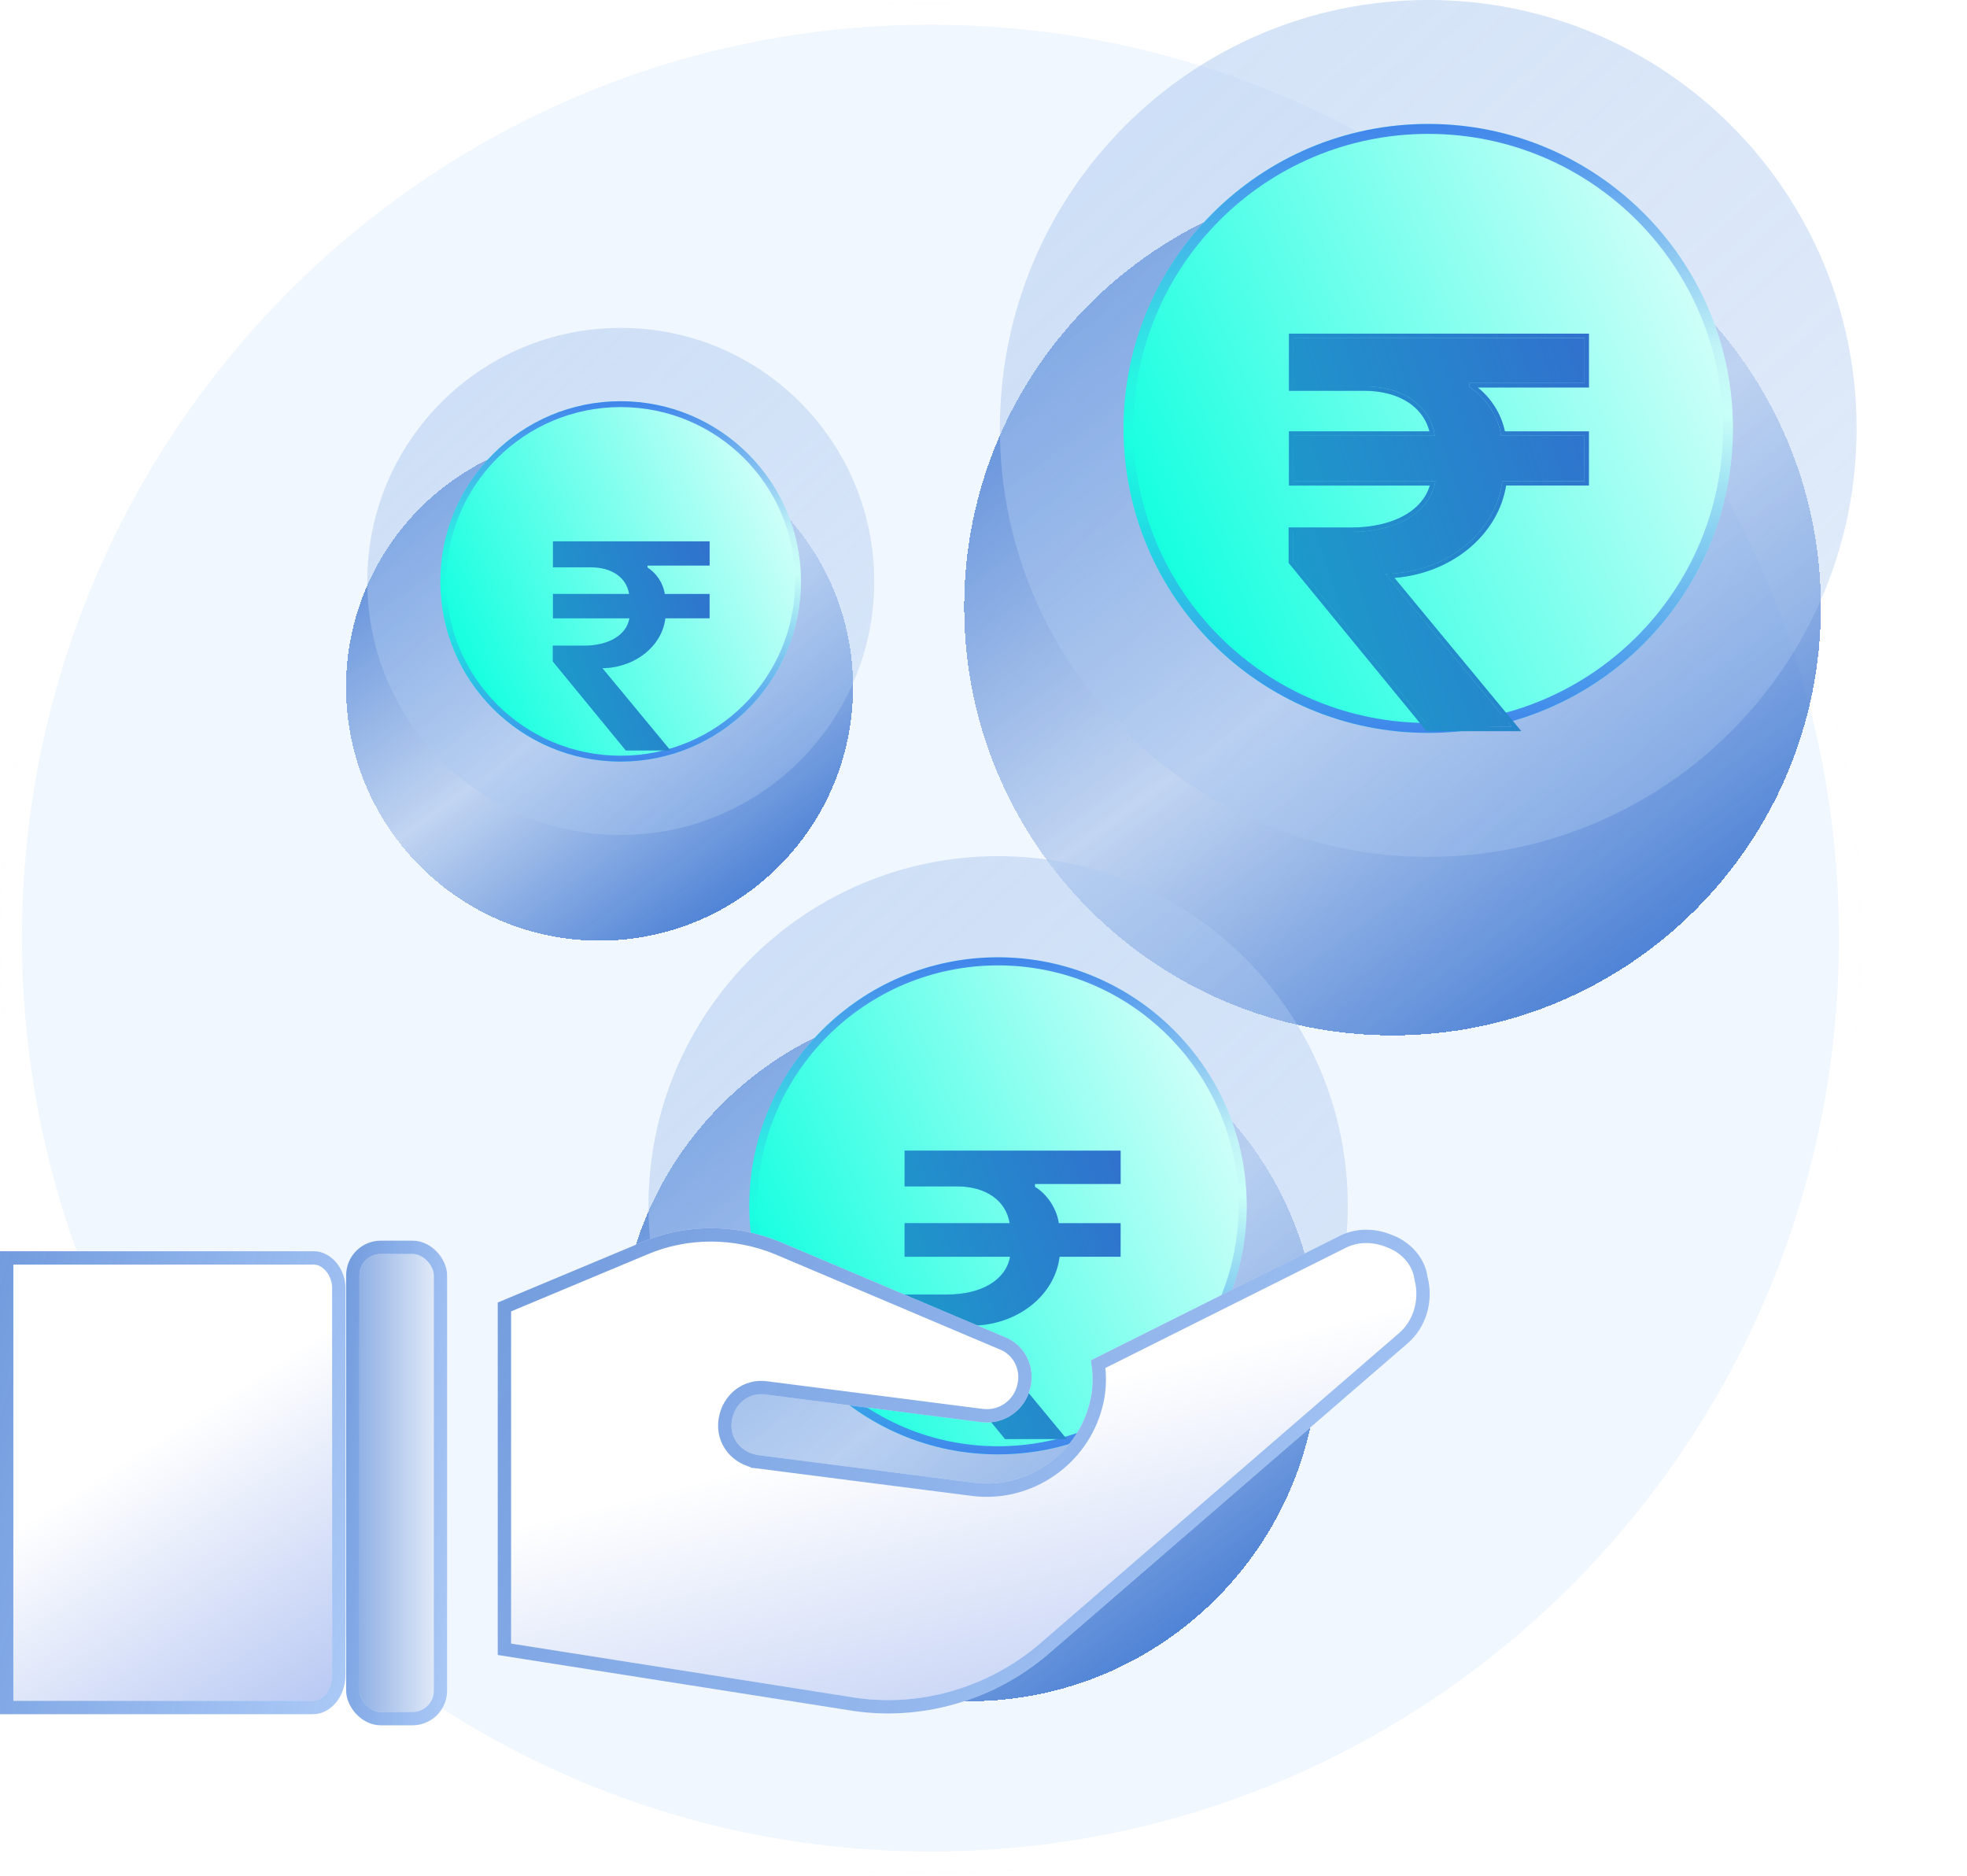 <svg width="108" height="103" viewBox="0 0 108 103" fill="none" xmlns="http://www.w3.org/2000/svg">
<g filter="url(#filter0_b_1064_13072)">
<path d="M51.088 102.851C79.304 102.851 102.177 79.861 102.177 51.501C102.177 23.141 79.304 0.15 51.088 0.15C22.873 0.15 0 23.141 0 51.501C0 79.861 22.873 102.851 51.088 102.851Z" fill="#D0E3FA" fill-opacity="0.3"/>
<path d="M101.574 51.501C101.574 79.531 78.968 102.248 51.088 102.248C23.209 102.248 0.603 79.531 0.603 51.501C0.603 23.471 23.209 0.753 51.088 0.753C78.968 0.753 101.574 23.471 101.574 51.501Z" stroke="white" stroke-width="1.206"/>
</g>
<g filter="url(#filter1_bd_1064_13072)">
<path d="M76.457 49C89.447 49 99.977 38.47 99.977 25.48C99.977 12.491 89.447 1.96 76.457 1.96C63.468 1.96 52.938 12.491 52.938 25.48C52.938 38.47 63.468 49 76.457 49Z" fill="url(#paint0_linear_1064_13072)" shape-rendering="crispEdges"/>
</g>
<g filter="url(#filter2_b_1064_13072)">
<path d="M78.419 47.039C91.409 47.039 101.939 36.509 101.939 23.52C101.939 10.53 91.409 0 78.419 0C65.43 0 54.899 10.53 54.899 23.52C54.899 36.509 65.43 47.039 78.419 47.039Z" fill="url(#paint1_linear_1064_13072)"/>
</g>
<g filter="url(#filter3_b_1064_13072)">
<path d="M78.419 40.235C87.659 40.235 95.149 32.751 95.149 23.519C95.149 14.287 87.659 6.803 78.419 6.803C69.179 6.803 61.689 14.287 61.689 23.519C61.689 32.751 69.179 40.235 78.419 40.235Z" fill="url(#paint2_linear_1064_13072)"/>
<path d="M94.876 23.519C94.876 32.6 87.508 39.962 78.419 39.962C69.33 39.962 61.962 32.6 61.962 23.519C61.962 14.438 69.33 7.077 78.419 7.077C87.508 7.077 94.876 14.438 94.876 23.519Z" stroke="url(#paint3_linear_1064_13072)" stroke-width="0.546"/>
</g>
<g filter="url(#filter4_d_1064_13072)">
<path d="M83.006 34.99H78.445L71 25.909V24.299H74.177C76.72 24.299 78.522 23.203 78.815 21.508H71.016V19.021H78.785C78.522 17.351 77.029 16.302 74.884 16.302H71.016V13.656H87V16.125H80.664V16.333C81.573 16.892 82.267 17.943 82.423 19.021H86.997V21.505H82.483C82.143 24.299 79.508 26.444 76.287 26.593H76.057L83.006 34.99Z" fill="#326ECE"/>
<path d="M83.006 34.99H78.445L71 25.909V24.299H74.177C76.72 24.299 78.522 23.203 78.815 21.508H71.016V19.021H78.785C78.522 17.351 77.029 16.302 74.884 16.302H71.016V13.656H87V16.125H80.664V16.333C81.573 16.892 82.267 17.943 82.423 19.021H86.997V21.505H82.483C82.143 24.299 79.508 26.444 76.287 26.593H76.057L83.006 34.99Z" fill="url(#paint4_linear_1064_13072)" fill-opacity="0.7"/>
<path d="M83.006 35.112H83.267L83.101 34.911L76.316 26.714C79.532 26.556 82.189 24.434 82.59 21.628H86.997H87.12V21.505V19.021V18.898H86.997H82.527C82.342 17.845 81.669 16.833 80.787 16.266V16.247H87H87.123V16.125V13.656V13.534H87H71.016H70.894V13.656V16.302V16.425H71.016H74.884C76.928 16.425 78.327 17.389 78.638 18.898H71.016H70.894V19.021V21.508V21.63H71.016H78.665C78.312 23.158 76.621 24.177 74.177 24.177H71H70.877V24.299V25.909V25.953L70.905 25.987L78.35 35.067L78.387 35.112H78.445H83.006Z" stroke="#326ECE" stroke-width="0.245"/>
<path d="M83.006 35.112H83.267L83.101 34.911L76.316 26.714C79.532 26.556 82.189 24.434 82.59 21.628H86.997H87.12V21.505V19.021V18.898H86.997H82.527C82.342 17.845 81.669 16.833 80.787 16.266V16.247H87H87.123V16.125V13.656V13.534H87H71.016H70.894V13.656V16.302V16.425H71.016H74.884C76.928 16.425 78.327 17.389 78.638 18.898H71.016H70.894V19.021V21.508V21.63H71.016H78.665C78.312 23.158 76.621 24.177 74.177 24.177H71H70.877V24.299V25.909V25.953L70.905 25.987L78.35 35.067L78.387 35.112H78.445H83.006Z" stroke="url(#paint5_linear_1064_13072)" stroke-opacity="0.7" stroke-width="0.245"/>
</g>
<g filter="url(#filter5_bd_1064_13072)">
<path d="M53.198 86.998C63.801 86.998 72.396 78.403 72.396 67.8C72.396 57.198 63.801 48.603 53.198 48.603C42.595 48.603 34 57.198 34 67.8C34 78.403 42.595 86.998 53.198 86.998Z" fill="url(#paint6_linear_1064_13072)" shape-rendering="crispEdges"/>
</g>
<g filter="url(#filter6_b_1064_13072)">
<path d="M54.803 85.396C65.405 85.396 74.001 76.801 74.001 66.198C74.001 55.595 65.405 47 54.803 47C44.2 47 35.605 55.595 35.605 66.198C35.605 76.801 44.2 85.396 54.803 85.396Z" fill="url(#paint7_linear_1064_13072)"/>
</g>
<g filter="url(#filter7_b_1064_13072)">
<path d="M54.797 79.842C62.339 79.842 68.453 73.733 68.453 66.198C68.453 58.662 62.339 52.553 54.797 52.553C47.255 52.553 41.141 58.662 41.141 66.198C41.141 73.733 47.255 79.842 54.797 79.842Z" fill="url(#paint8_linear_1064_13072)"/>
<path d="M68.23 66.198C68.23 73.61 62.216 79.619 54.797 79.619C47.378 79.619 41.364 73.61 41.364 66.198C41.364 58.785 47.378 52.776 54.797 52.776C62.216 52.776 68.23 58.785 68.23 66.198Z" stroke="url(#paint9_linear_1064_13072)" stroke-width="0.446"/>
</g>
<g filter="url(#filter8_d_1064_13072)">
<path d="M58.567 75.36H55.182L49.656 68.621V67.426H52.014C53.901 67.426 55.239 66.613 55.456 65.354H49.668V63.509H55.434C55.239 62.27 54.131 61.491 52.539 61.491H49.668V59.528H61.531V61.359H56.828V61.514C57.503 61.929 58.018 62.709 58.134 63.509H61.529V65.352H58.178C57.926 67.426 55.971 69.018 53.58 69.128H53.409L58.567 75.36Z" fill="#326ECE"/>
<path d="M58.567 75.36H55.182L49.656 68.621V67.426H52.014C53.901 67.426 55.239 66.613 55.456 65.354H49.668V63.509H55.434C55.239 62.27 54.131 61.491 52.539 61.491H49.668V59.528H61.531V61.359H56.828V61.514C57.503 61.929 58.018 62.709 58.134 63.509H61.529V65.352H58.178C57.926 67.426 55.971 69.018 53.58 69.128H53.409L58.567 75.36Z" fill="url(#paint10_linear_1064_13072)" fill-opacity="0.7"/>
</g>
<path d="M76.352 68.161L76.352 68.161L76.365 68.166C77.2 68.487 77.888 69.255 78.011 70.114L78.014 70.135L78.019 70.156C78.347 71.4 77.95 72.697 77.052 73.466L77.051 73.467L57.342 90.505C57.341 90.506 57.341 90.506 57.341 90.506C54.389 93.036 50.455 94.158 46.666 93.527L46.663 93.526L27.695 90.543V71.75L35.411 68.523L35.413 68.522C37.703 67.551 40.344 67.549 42.71 68.523C42.711 68.523 42.711 68.524 42.712 68.524L54.982 73.721L54.989 73.724L54.996 73.727C55.965 74.09 56.461 75.123 56.214 76.11L56.214 76.11L56.212 76.115C55.967 77.16 54.985 77.835 53.942 77.713C53.942 77.713 53.941 77.713 53.941 77.713L42.108 76.197C40.95 76.022 39.989 76.834 39.818 77.948C39.639 79.109 40.452 80.072 41.568 80.243L41.568 80.244L41.577 80.245L53.418 81.761L53.419 81.761C56.49 82.145 59.404 80.151 60.172 77.159C60.377 76.406 60.401 75.598 60.297 74.889L73.628 68.224L73.628 68.224L73.638 68.219C74.465 67.773 75.43 67.766 76.352 68.161Z" fill="white"/>
<path d="M76.352 68.161L76.352 68.161L76.365 68.166C77.2 68.487 77.888 69.255 78.011 70.114L78.014 70.135L78.019 70.156C78.347 71.4 77.95 72.697 77.052 73.466L77.051 73.467L57.342 90.505C57.341 90.506 57.341 90.506 57.341 90.506C54.389 93.036 50.455 94.158 46.666 93.527L46.663 93.526L27.695 90.543V71.75L35.411 68.523L35.413 68.522C37.703 67.551 40.344 67.549 42.71 68.523C42.711 68.523 42.711 68.524 42.712 68.524L54.982 73.721L54.989 73.724L54.996 73.727C55.965 74.09 56.461 75.123 56.214 76.11L56.214 76.11L56.212 76.115C55.967 77.16 54.985 77.835 53.942 77.713C53.942 77.713 53.941 77.713 53.941 77.713L42.108 76.197C40.95 76.022 39.989 76.834 39.818 77.948C39.639 79.109 40.452 80.072 41.568 80.243L41.568 80.244L41.577 80.245L53.418 81.761L53.419 81.761C56.49 82.145 59.404 80.151 60.172 77.159C60.377 76.406 60.401 75.598 60.297 74.889L73.628 68.224L73.628 68.224L73.638 68.219C74.465 67.773 75.43 67.766 76.352 68.161Z" fill="url(#paint11_linear_1064_13072)"/>
<path d="M76.352 68.161L76.352 68.161L76.365 68.166C77.2 68.487 77.888 69.255 78.011 70.114L78.014 70.135L78.019 70.156C78.347 71.4 77.95 72.697 77.052 73.466L77.051 73.467L57.342 90.505C57.341 90.506 57.341 90.506 57.341 90.506C54.389 93.036 50.455 94.158 46.666 93.527L46.663 93.526L27.695 90.543V71.75L35.411 68.523L35.413 68.522C37.703 67.551 40.344 67.549 42.71 68.523C42.711 68.523 42.711 68.524 42.712 68.524L54.982 73.721L54.989 73.724L54.996 73.727C55.965 74.09 56.461 75.123 56.214 76.11L56.214 76.11L56.212 76.115C55.967 77.16 54.985 77.835 53.942 77.713C53.942 77.713 53.941 77.713 53.941 77.713L42.108 76.197C40.95 76.022 39.989 76.834 39.818 77.948C39.639 79.109 40.452 80.072 41.568 80.243L41.568 80.244L41.577 80.245L53.418 81.761L53.419 81.761C56.49 82.145 59.404 80.151 60.172 77.159C60.377 76.406 60.401 75.598 60.297 74.889L73.628 68.224L73.628 68.224L73.638 68.219C74.465 67.773 75.43 67.766 76.352 68.161Z" stroke="white" stroke-width="0.733"/>
<path d="M76.352 68.161L76.352 68.161L76.365 68.166C77.2 68.487 77.888 69.255 78.011 70.114L78.014 70.135L78.019 70.156C78.347 71.4 77.95 72.697 77.052 73.466L77.051 73.467L57.342 90.505C57.341 90.506 57.341 90.506 57.341 90.506C54.389 93.036 50.455 94.158 46.666 93.527L46.663 93.526L27.695 90.543V71.75L35.411 68.523L35.413 68.522C37.703 67.551 40.344 67.549 42.71 68.523C42.711 68.523 42.711 68.524 42.712 68.524L54.982 73.721L54.989 73.724L54.996 73.727C55.965 74.09 56.461 75.123 56.214 76.11L56.214 76.11L56.212 76.115C55.967 77.16 54.985 77.835 53.942 77.713C53.942 77.713 53.941 77.713 53.941 77.713L42.108 76.197C40.95 76.022 39.989 76.834 39.818 77.948C39.639 79.109 40.452 80.072 41.568 80.243L41.568 80.244L41.577 80.245L53.418 81.761L53.419 81.761C56.49 82.145 59.404 80.151 60.172 77.159C60.377 76.406 60.401 75.598 60.297 74.889L73.628 68.224L73.628 68.224L73.638 68.219C74.465 67.773 75.43 67.766 76.352 68.161Z" stroke="url(#paint12_linear_1064_13072)" stroke-width="0.733"/>
<rect x="19.371" y="68.475" width="4.813" height="25.876" rx="1.535" fill="white"/>
<rect x="19.371" y="68.475" width="4.813" height="25.876" rx="1.535" fill="url(#paint13_linear_1064_13072)"/>
<rect x="19.371" y="68.475" width="4.813" height="25.876" rx="1.535" stroke="white" stroke-width="0.73"/>
<rect x="19.371" y="68.475" width="4.813" height="25.876" rx="1.535" stroke="url(#paint14_linear_1064_13072)" stroke-width="0.73"/>
<path d="M18.602 70.838L18.602 70.847V70.857V91.939C18.602 92.971 17.924 93.739 17.19 93.739H0.367C0.367 92.704 0.367 92.509 0.367 92.464C0.367 92.455 0.366 92.452 0.366 92.45C0.366 92.44 0.366 92.432 0.366 91.939V70.857C0.366 70.341 0.366 70.259 0.367 70.174C0.367 70.07 0.367 69.962 0.367 69.057H17.249C17.931 69.057 18.654 69.831 18.602 70.838Z" fill="white"/>
<path d="M18.602 70.838L18.602 70.847V70.857V91.939C18.602 92.971 17.924 93.739 17.19 93.739H0.367C0.367 92.704 0.367 92.509 0.367 92.464C0.367 92.455 0.366 92.452 0.366 92.45C0.366 92.44 0.366 92.432 0.366 91.939V70.857C0.366 70.341 0.366 70.259 0.367 70.174C0.367 70.07 0.367 69.962 0.367 69.057H17.249C17.931 69.057 18.654 69.831 18.602 70.838Z" fill="url(#paint15_linear_1064_13072)"/>
<path d="M18.602 70.838L18.602 70.847V70.857V91.939C18.602 92.971 17.924 93.739 17.19 93.739H0.367C0.367 92.704 0.367 92.509 0.367 92.464C0.367 92.455 0.366 92.452 0.366 92.45C0.366 92.44 0.366 92.432 0.366 91.939V70.857C0.366 70.341 0.366 70.259 0.367 70.174C0.367 70.07 0.367 69.962 0.367 69.057H17.249C17.931 69.057 18.654 69.831 18.602 70.838Z" stroke="white" stroke-width="0.733"/>
<path d="M18.602 70.838L18.602 70.847V70.857V91.939C18.602 92.971 17.924 93.739 17.19 93.739H0.367C0.367 92.704 0.367 92.509 0.367 92.464C0.367 92.455 0.366 92.452 0.366 92.45C0.366 92.44 0.366 92.432 0.366 91.939V70.857C0.366 70.341 0.366 70.259 0.367 70.174C0.367 70.07 0.367 69.962 0.367 69.057H17.249C17.931 69.057 18.654 69.831 18.602 70.838Z" stroke="url(#paint16_linear_1064_13072)" stroke-width="0.733"/>
<g filter="url(#filter9_bd_1064_13072)">
<path d="M32.919 47C40.606 47 46.838 40.769 46.838 33.081C46.838 25.394 40.606 19.162 32.919 19.162C25.232 19.162 19 25.394 19 33.081C19 40.769 25.232 47 32.919 47Z" fill="url(#paint17_linear_1064_13072)" shape-rendering="crispEdges"/>
</g>
<g filter="url(#filter10_b_1064_13072)">
<path d="M34.083 45.838C41.77 45.838 48.002 39.606 48.002 31.919C48.002 24.232 41.77 18 34.083 18C26.396 18 20.164 24.232 20.164 31.919C20.164 39.606 26.396 45.838 34.083 45.838Z" fill="url(#paint18_linear_1064_13072)"/>
</g>
<g filter="url(#filter11_b_1064_13072)">
<path d="M34.078 41.811C39.546 41.811 43.979 37.382 43.979 31.918C43.979 26.455 39.546 22.026 34.078 22.026C28.61 22.026 24.177 26.455 24.177 31.918C24.177 37.382 28.61 41.811 34.078 41.811Z" fill="url(#paint19_linear_1064_13072)"/>
<path d="M43.817 31.918C43.817 37.292 39.457 41.649 34.078 41.649C28.699 41.649 24.338 37.292 24.338 31.918C24.338 26.544 28.699 22.187 34.078 22.187C39.457 22.187 43.817 26.544 43.817 31.918Z" stroke="url(#paint20_linear_1064_13072)" stroke-width="0.323"/>
</g>
<g filter="url(#filter12_d_1064_13072)">
<path d="M36.814 38.56H34.36L30.354 33.675V32.808H32.063C33.431 32.808 34.401 32.219 34.559 31.306H30.362V29.968H34.542C34.401 29.07 33.598 28.505 32.444 28.505H30.362V27.081H38.963V28.41H35.554V28.522C36.043 28.822 36.416 29.388 36.5 29.968H38.961V31.305H36.532C36.349 32.808 34.932 33.962 33.198 34.042H33.074L36.814 38.56Z" fill="#326ECE"/>
<path d="M36.814 38.56H34.36L30.354 33.675V32.808H32.063C33.431 32.808 34.401 32.219 34.559 31.306H30.362V29.968H34.542C34.401 29.07 33.598 28.505 32.444 28.505H30.362V27.081H38.963V28.41H35.554V28.522C36.043 28.822 36.416 29.388 36.5 29.968H38.961V31.305H36.532C36.349 32.808 34.932 33.962 33.198 34.042H33.074L36.814 38.56Z" fill="url(#paint21_linear_1064_13072)" fill-opacity="0.7"/>
</g>
<defs>
<filter id="filter0_b_1064_13072" x="-8" y="-7.85" width="118.177" height="118.7" filterUnits="userSpaceOnUse" color-interpolation-filters="sRGB">
<feFlood flood-opacity="0" result="BackgroundImageFix"/>
<feGaussianBlur in="BackgroundImageFix" stdDeviation="4"/>
<feComposite in2="SourceAlpha" operator="in" result="effect1_backgroundBlur_1064_13072"/>
<feBlend mode="normal" in="SourceGraphic" in2="effect1_backgroundBlur_1064_13072" result="shape"/>
</filter>
<filter id="filter1_bd_1064_13072" x="45.098" y="-5.879" width="62.719" height="70.559" filterUnits="userSpaceOnUse" color-interpolation-filters="sRGB">
<feFlood flood-opacity="0" result="BackgroundImageFix"/>
<feGaussianBlur in="BackgroundImageFix" stdDeviation="3.92"/>
<feComposite in2="SourceAlpha" operator="in" result="effect1_backgroundBlur_1064_13072"/>
<feColorMatrix in="SourceAlpha" type="matrix" values="0 0 0 0 0 0 0 0 0 0 0 0 0 0 0 0 0 0 127 0" result="hardAlpha"/>
<feOffset dy="7.84"/>
<feGaussianBlur stdDeviation="3.92"/>
<feComposite in2="hardAlpha" operator="out"/>
<feColorMatrix type="matrix" values="0 0 0 0 0 0 0 0 0 0 0 0 0 0 0 0 0 0 0.1 0"/>
<feBlend mode="normal" in2="effect1_backgroundBlur_1064_13072" result="effect2_dropShadow_1064_13072"/>
<feBlend mode="normal" in="SourceGraphic" in2="effect2_dropShadow_1064_13072" result="shape"/>
</filter>
<filter id="filter2_b_1064_13072" x="52.939" y="-1.96" width="50.959" height="50.959" filterUnits="userSpaceOnUse" color-interpolation-filters="sRGB">
<feFlood flood-opacity="0" result="BackgroundImageFix"/>
<feGaussianBlur in="BackgroundImageFix" stdDeviation="0.98"/>
<feComposite in2="SourceAlpha" operator="in" result="effect1_backgroundBlur_1064_13072"/>
<feBlend mode="normal" in="SourceGraphic" in2="effect1_backgroundBlur_1064_13072" result="shape"/>
</filter>
<filter id="filter3_b_1064_13072" x="53.849" y="-1.037" width="49.141" height="49.112" filterUnits="userSpaceOnUse" color-interpolation-filters="sRGB">
<feFlood flood-opacity="0" result="BackgroundImageFix"/>
<feGaussianBlur in="BackgroundImageFix" stdDeviation="3.92"/>
<feComposite in2="SourceAlpha" operator="in" result="effect1_backgroundBlur_1064_13072"/>
<feBlend mode="normal" in="SourceGraphic" in2="effect1_backgroundBlur_1064_13072" result="shape"/>
</filter>
<filter id="filter4_d_1064_13072" x="64.624" y="12.185" width="28.753" height="34.086" filterUnits="userSpaceOnUse" color-interpolation-filters="sRGB">
<feFlood flood-opacity="0" result="BackgroundImageFix"/>
<feColorMatrix in="SourceAlpha" type="matrix" values="0 0 0 0 0 0 0 0 0 0 0 0 0 0 0 0 0 0 127 0" result="hardAlpha"/>
<feOffset dy="4.905"/>
<feGaussianBlur stdDeviation="3.066"/>
<feComposite in2="hardAlpha" operator="out"/>
<feColorMatrix type="matrix" values="0 0 0 0 0 0 0 0 0 0 0 0 0 0 0 0 0 0 0.15 0"/>
<feBlend mode="normal" in2="BackgroundImageFix" result="effect1_dropShadow_1064_13072"/>
<feBlend mode="normal" in="SourceGraphic" in2="effect1_dropShadow_1064_13072" result="shape"/>
</filter>
<filter id="filter5_bd_1064_13072" x="27.601" y="42.203" width="51.194" height="57.594" filterUnits="userSpaceOnUse" color-interpolation-filters="sRGB">
<feFlood flood-opacity="0" result="BackgroundImageFix"/>
<feGaussianBlur in="BackgroundImageFix" stdDeviation="3.2"/>
<feComposite in2="SourceAlpha" operator="in" result="effect1_backgroundBlur_1064_13072"/>
<feColorMatrix in="SourceAlpha" type="matrix" values="0 0 0 0 0 0 0 0 0 0 0 0 0 0 0 0 0 0 127 0" result="hardAlpha"/>
<feOffset dy="6.399"/>
<feGaussianBlur stdDeviation="3.2"/>
<feComposite in2="hardAlpha" operator="out"/>
<feColorMatrix type="matrix" values="0 0 0 0 0 0 0 0 0 0 0 0 0 0 0 0 0 0 0.1 0"/>
<feBlend mode="normal" in2="effect1_backgroundBlur_1064_13072" result="effect2_dropShadow_1064_13072"/>
<feBlend mode="normal" in="SourceGraphic" in2="effect2_dropShadow_1064_13072" result="shape"/>
</filter>
<filter id="filter6_b_1064_13072" x="34.005" y="45.4" width="41.595" height="41.595" filterUnits="userSpaceOnUse" color-interpolation-filters="sRGB">
<feFlood flood-opacity="0" result="BackgroundImageFix"/>
<feGaussianBlur in="BackgroundImageFix" stdDeviation="0.8"/>
<feComposite in2="SourceAlpha" operator="in" result="effect1_backgroundBlur_1064_13072"/>
<feBlend mode="normal" in="SourceGraphic" in2="effect1_backgroundBlur_1064_13072" result="shape"/>
</filter>
<filter id="filter7_b_1064_13072" x="34.741" y="46.154" width="40.111" height="40.087" filterUnits="userSpaceOnUse" color-interpolation-filters="sRGB">
<feFlood flood-opacity="0" result="BackgroundImageFix"/>
<feGaussianBlur in="BackgroundImageFix" stdDeviation="3.2"/>
<feComposite in2="SourceAlpha" operator="in" result="effect1_backgroundBlur_1064_13072"/>
<feBlend mode="normal" in="SourceGraphic" in2="effect1_backgroundBlur_1064_13072" result="shape"/>
</filter>
<filter id="filter8_d_1064_13072" x="45.106" y="58.617" width="20.975" height="24.933" filterUnits="userSpaceOnUse" color-interpolation-filters="sRGB">
<feFlood flood-opacity="0" result="BackgroundImageFix"/>
<feColorMatrix in="SourceAlpha" type="matrix" values="0 0 0 0 0 0 0 0 0 0 0 0 0 0 0 0 0 0 127 0" result="hardAlpha"/>
<feOffset dy="3.64"/>
<feGaussianBlur stdDeviation="2.275"/>
<feComposite in2="hardAlpha" operator="out"/>
<feColorMatrix type="matrix" values="0 0 0 0 0 0 0 0 0 0 0 0 0 0 0 0 0 0 0.15 0"/>
<feBlend mode="normal" in2="BackgroundImageFix" result="effect1_dropShadow_1064_13072"/>
<feBlend mode="normal" in="SourceGraphic" in2="effect1_dropShadow_1064_13072" result="shape"/>
</filter>
<filter id="filter9_bd_1064_13072" x="14.36" y="14.523" width="37.118" height="41.757" filterUnits="userSpaceOnUse" color-interpolation-filters="sRGB">
<feFlood flood-opacity="0" result="BackgroundImageFix"/>
<feGaussianBlur in="BackgroundImageFix" stdDeviation="2.32"/>
<feComposite in2="SourceAlpha" operator="in" result="effect1_backgroundBlur_1064_13072"/>
<feColorMatrix in="SourceAlpha" type="matrix" values="0 0 0 0 0 0 0 0 0 0 0 0 0 0 0 0 0 0 127 0" result="hardAlpha"/>
<feOffset dy="4.64"/>
<feGaussianBlur stdDeviation="2.32"/>
<feComposite in2="hardAlpha" operator="out"/>
<feColorMatrix type="matrix" values="0 0 0 0 0 0 0 0 0 0 0 0 0 0 0 0 0 0 0.1 0"/>
<feBlend mode="normal" in2="effect1_backgroundBlur_1064_13072" result="effect2_dropShadow_1064_13072"/>
<feBlend mode="normal" in="SourceGraphic" in2="effect2_dropShadow_1064_13072" result="shape"/>
</filter>
<filter id="filter10_b_1064_13072" x="19.004" y="16.84" width="30.158" height="30.158" filterUnits="userSpaceOnUse" color-interpolation-filters="sRGB">
<feFlood flood-opacity="0" result="BackgroundImageFix"/>
<feGaussianBlur in="BackgroundImageFix" stdDeviation="0.58"/>
<feComposite in2="SourceAlpha" operator="in" result="effect1_backgroundBlur_1064_13072"/>
<feBlend mode="normal" in="SourceGraphic" in2="effect1_backgroundBlur_1064_13072" result="shape"/>
</filter>
<filter id="filter11_b_1064_13072" x="19.537" y="17.386" width="29.082" height="29.064" filterUnits="userSpaceOnUse" color-interpolation-filters="sRGB">
<feFlood flood-opacity="0" result="BackgroundImageFix"/>
<feGaussianBlur in="BackgroundImageFix" stdDeviation="2.32"/>
<feComposite in2="SourceAlpha" operator="in" result="effect1_backgroundBlur_1064_13072"/>
<feBlend mode="normal" in="SourceGraphic" in2="effect1_backgroundBlur_1064_13072" result="shape"/>
</filter>
<filter id="filter12_d_1064_13072" x="27.055" y="26.422" width="15.207" height="18.077" filterUnits="userSpaceOnUse" color-interpolation-filters="sRGB">
<feFlood flood-opacity="0" result="BackgroundImageFix"/>
<feColorMatrix in="SourceAlpha" type="matrix" values="0 0 0 0 0 0 0 0 0 0 0 0 0 0 0 0 0 0 127 0" result="hardAlpha"/>
<feOffset dy="2.639"/>
<feGaussianBlur stdDeviation="1.649"/>
<feComposite in2="hardAlpha" operator="out"/>
<feColorMatrix type="matrix" values="0 0 0 0 0 0 0 0 0 0 0 0 0 0 0 0 0 0 0.15 0"/>
<feBlend mode="normal" in2="BackgroundImageFix" result="effect1_dropShadow_1064_13072"/>
<feBlend mode="normal" in="SourceGraphic" in2="effect1_dropShadow_1064_13072" result="shape"/>
</filter>
<linearGradient id="paint0_linear_1064_13072" x1="55.592" y1="-1.54" x2="94.821" y2="52.299" gradientUnits="userSpaceOnUse">
<stop stop-color="#326ECE"/>
<stop offset="0.519" stop-color="#326ECE" stop-opacity="0.25"/>
<stop offset="0.955" stop-color="#326ECE"/>
</linearGradient>
<linearGradient id="paint1_linear_1064_13072" x1="55.594" y1="-1.269" x2="100.234" y2="48.511" gradientUnits="userSpaceOnUse">
<stop stop-color="#ABC8F0" stop-opacity="0.53"/>
<stop offset="1" stop-color="#ABC8F0" stop-opacity="0.35"/>
</linearGradient>
<linearGradient id="paint2_linear_1064_13072" x1="60.694" y1="33.468" x2="102.207" y2="14.998" gradientUnits="userSpaceOnUse">
<stop stop-color="#00FFDD"/>
<stop offset="1" stop-color="white"/>
</linearGradient>
<linearGradient id="paint3_linear_1064_13072" x1="78.419" y1="6.803" x2="80.047" y2="40.938" gradientUnits="userSpaceOnUse">
<stop stop-color="#4085EB"/>
<stop offset="0.38" stop-color="#4085EB" stop-opacity="0.09"/>
<stop offset="0.489" stop-color="#4085EB" stop-opacity="0"/>
<stop offset="0.98" stop-color="#4085EB"/>
</linearGradient>
<linearGradient id="paint4_linear_1064_13072" x1="70.525" y1="30.671" x2="91.925" y2="23.536" gradientUnits="userSpaceOnUse">
<stop stop-color="#00D1C5" stop-opacity="0.68"/>
<stop offset="1" stop-color="#00D1C5" stop-opacity="0"/>
</linearGradient>
<linearGradient id="paint5_linear_1064_13072" x1="70.525" y1="30.671" x2="91.925" y2="23.536" gradientUnits="userSpaceOnUse">
<stop stop-color="#00D1C5" stop-opacity="0.68"/>
<stop offset="1" stop-color="#00D1C5" stop-opacity="0"/>
</linearGradient>
<linearGradient id="paint6_linear_1064_13072" x1="36.167" y1="45.746" x2="68.187" y2="89.691" gradientUnits="userSpaceOnUse">
<stop stop-color="#326ECE"/>
<stop offset="0.519" stop-color="#326ECE" stop-opacity="0.25"/>
<stop offset="0.955" stop-color="#326ECE"/>
</linearGradient>
<linearGradient id="paint7_linear_1064_13072" x1="36.172" y1="45.964" x2="72.609" y2="86.597" gradientUnits="userSpaceOnUse">
<stop stop-color="#ABC8F0" stop-opacity="0.53"/>
<stop offset="1" stop-color="#ABC8F0" stop-opacity="0.35"/>
</linearGradient>
<linearGradient id="paint8_linear_1064_13072" x1="40.329" y1="74.318" x2="74.213" y2="59.242" gradientUnits="userSpaceOnUse">
<stop stop-color="#00FFDD"/>
<stop offset="1" stop-color="white"/>
</linearGradient>
<linearGradient id="paint9_linear_1064_13072" x1="54.797" y1="52.553" x2="56.125" y2="80.416" gradientUnits="userSpaceOnUse">
<stop stop-color="#4085EB"/>
<stop offset="0.38" stop-color="#4085EB" stop-opacity="0.09"/>
<stop offset="0.489" stop-color="#4085EB" stop-opacity="0"/>
<stop offset="0.98" stop-color="#4085EB"/>
</linearGradient>
<linearGradient id="paint10_linear_1064_13072" x1="49.303" y1="72.155" x2="65.186" y2="66.86" gradientUnits="userSpaceOnUse">
<stop stop-color="#00D1C5" stop-opacity="0.68"/>
<stop offset="1" stop-color="#00D1C5" stop-opacity="0"/>
</linearGradient>
<linearGradient id="paint11_linear_1064_13072" x1="26.229" y1="63.317" x2="36.72" y2="105.405" gradientUnits="userSpaceOnUse">
<stop offset="0.469" stop-color="white"/>
<stop offset="1" stop-color="#B1C3F2"/>
</linearGradient>
<linearGradient id="paint12_linear_1064_13072" x1="28.483" y1="64.823" x2="76.879" y2="100.065" gradientUnits="userSpaceOnUse">
<stop stop-color="#326ECE" stop-opacity="0.69"/>
<stop offset="1" stop-color="#4085EB" stop-opacity="0.43"/>
</linearGradient>
<linearGradient id="paint13_linear_1064_13072" x1="19.5" y1="74.999" x2="25.5" y2="74.999" gradientUnits="userSpaceOnUse">
<stop stop-color="#326ECE" stop-opacity="0.56"/>
<stop offset="1" stop-color="#326ECE" stop-opacity="0"/>
</linearGradient>
<linearGradient id="paint14_linear_1064_13072" x1="19.131" y1="65.51" x2="27.103" y2="66.14" gradientUnits="userSpaceOnUse">
<stop stop-color="#326ECE" stop-opacity="0.69"/>
<stop offset="1" stop-color="#4085EB" stop-opacity="0.43"/>
</linearGradient>
<linearGradient id="paint15_linear_1064_13072" x1="-0.407" y1="64.77" x2="18.974" y2="94.985" gradientUnits="userSpaceOnUse">
<stop offset="0.469" stop-color="white"/>
<stop offset="1" stop-color="#B1C3F2"/>
</linearGradient>
<linearGradient id="paint16_linear_1064_13072" x1="0.428" y1="66.207" x2="25.849" y2="73.4" gradientUnits="userSpaceOnUse">
<stop stop-color="#326ECE" stop-opacity="0.69"/>
<stop offset="1" stop-color="#4085EB" stop-opacity="0.43"/>
</linearGradient>
<linearGradient id="paint17_linear_1064_13072" x1="20.571" y1="17.091" x2="43.787" y2="48.953" gradientUnits="userSpaceOnUse">
<stop stop-color="#326ECE"/>
<stop offset="0.519" stop-color="#326ECE" stop-opacity="0.25"/>
<stop offset="0.955" stop-color="#326ECE"/>
</linearGradient>
<linearGradient id="paint18_linear_1064_13072" x1="20.575" y1="17.249" x2="46.993" y2="46.709" gradientUnits="userSpaceOnUse">
<stop stop-color="#ABC8F0" stop-opacity="0.53"/>
<stop offset="1" stop-color="#ABC8F0" stop-opacity="0.35"/>
</linearGradient>
<linearGradient id="paint19_linear_1064_13072" x1="23.588" y1="37.806" x2="48.156" y2="26.875" gradientUnits="userSpaceOnUse">
<stop stop-color="#00FFDD"/>
<stop offset="1" stop-color="white"/>
</linearGradient>
<linearGradient id="paint20_linear_1064_13072" x1="34.078" y1="22.026" x2="35.041" y2="42.227" gradientUnits="userSpaceOnUse">
<stop stop-color="#4085EB"/>
<stop offset="0.38" stop-color="#4085EB" stop-opacity="0.09"/>
<stop offset="0.489" stop-color="#4085EB" stop-opacity="0"/>
<stop offset="0.98" stop-color="#4085EB"/>
</linearGradient>
<linearGradient id="paint21_linear_1064_13072" x1="30.098" y1="36.237" x2="41.613" y2="32.398" gradientUnits="userSpaceOnUse">
<stop stop-color="#00D1C5" stop-opacity="0.68"/>
<stop offset="1" stop-color="#00D1C5" stop-opacity="0"/>
</linearGradient>
</defs>
</svg>
